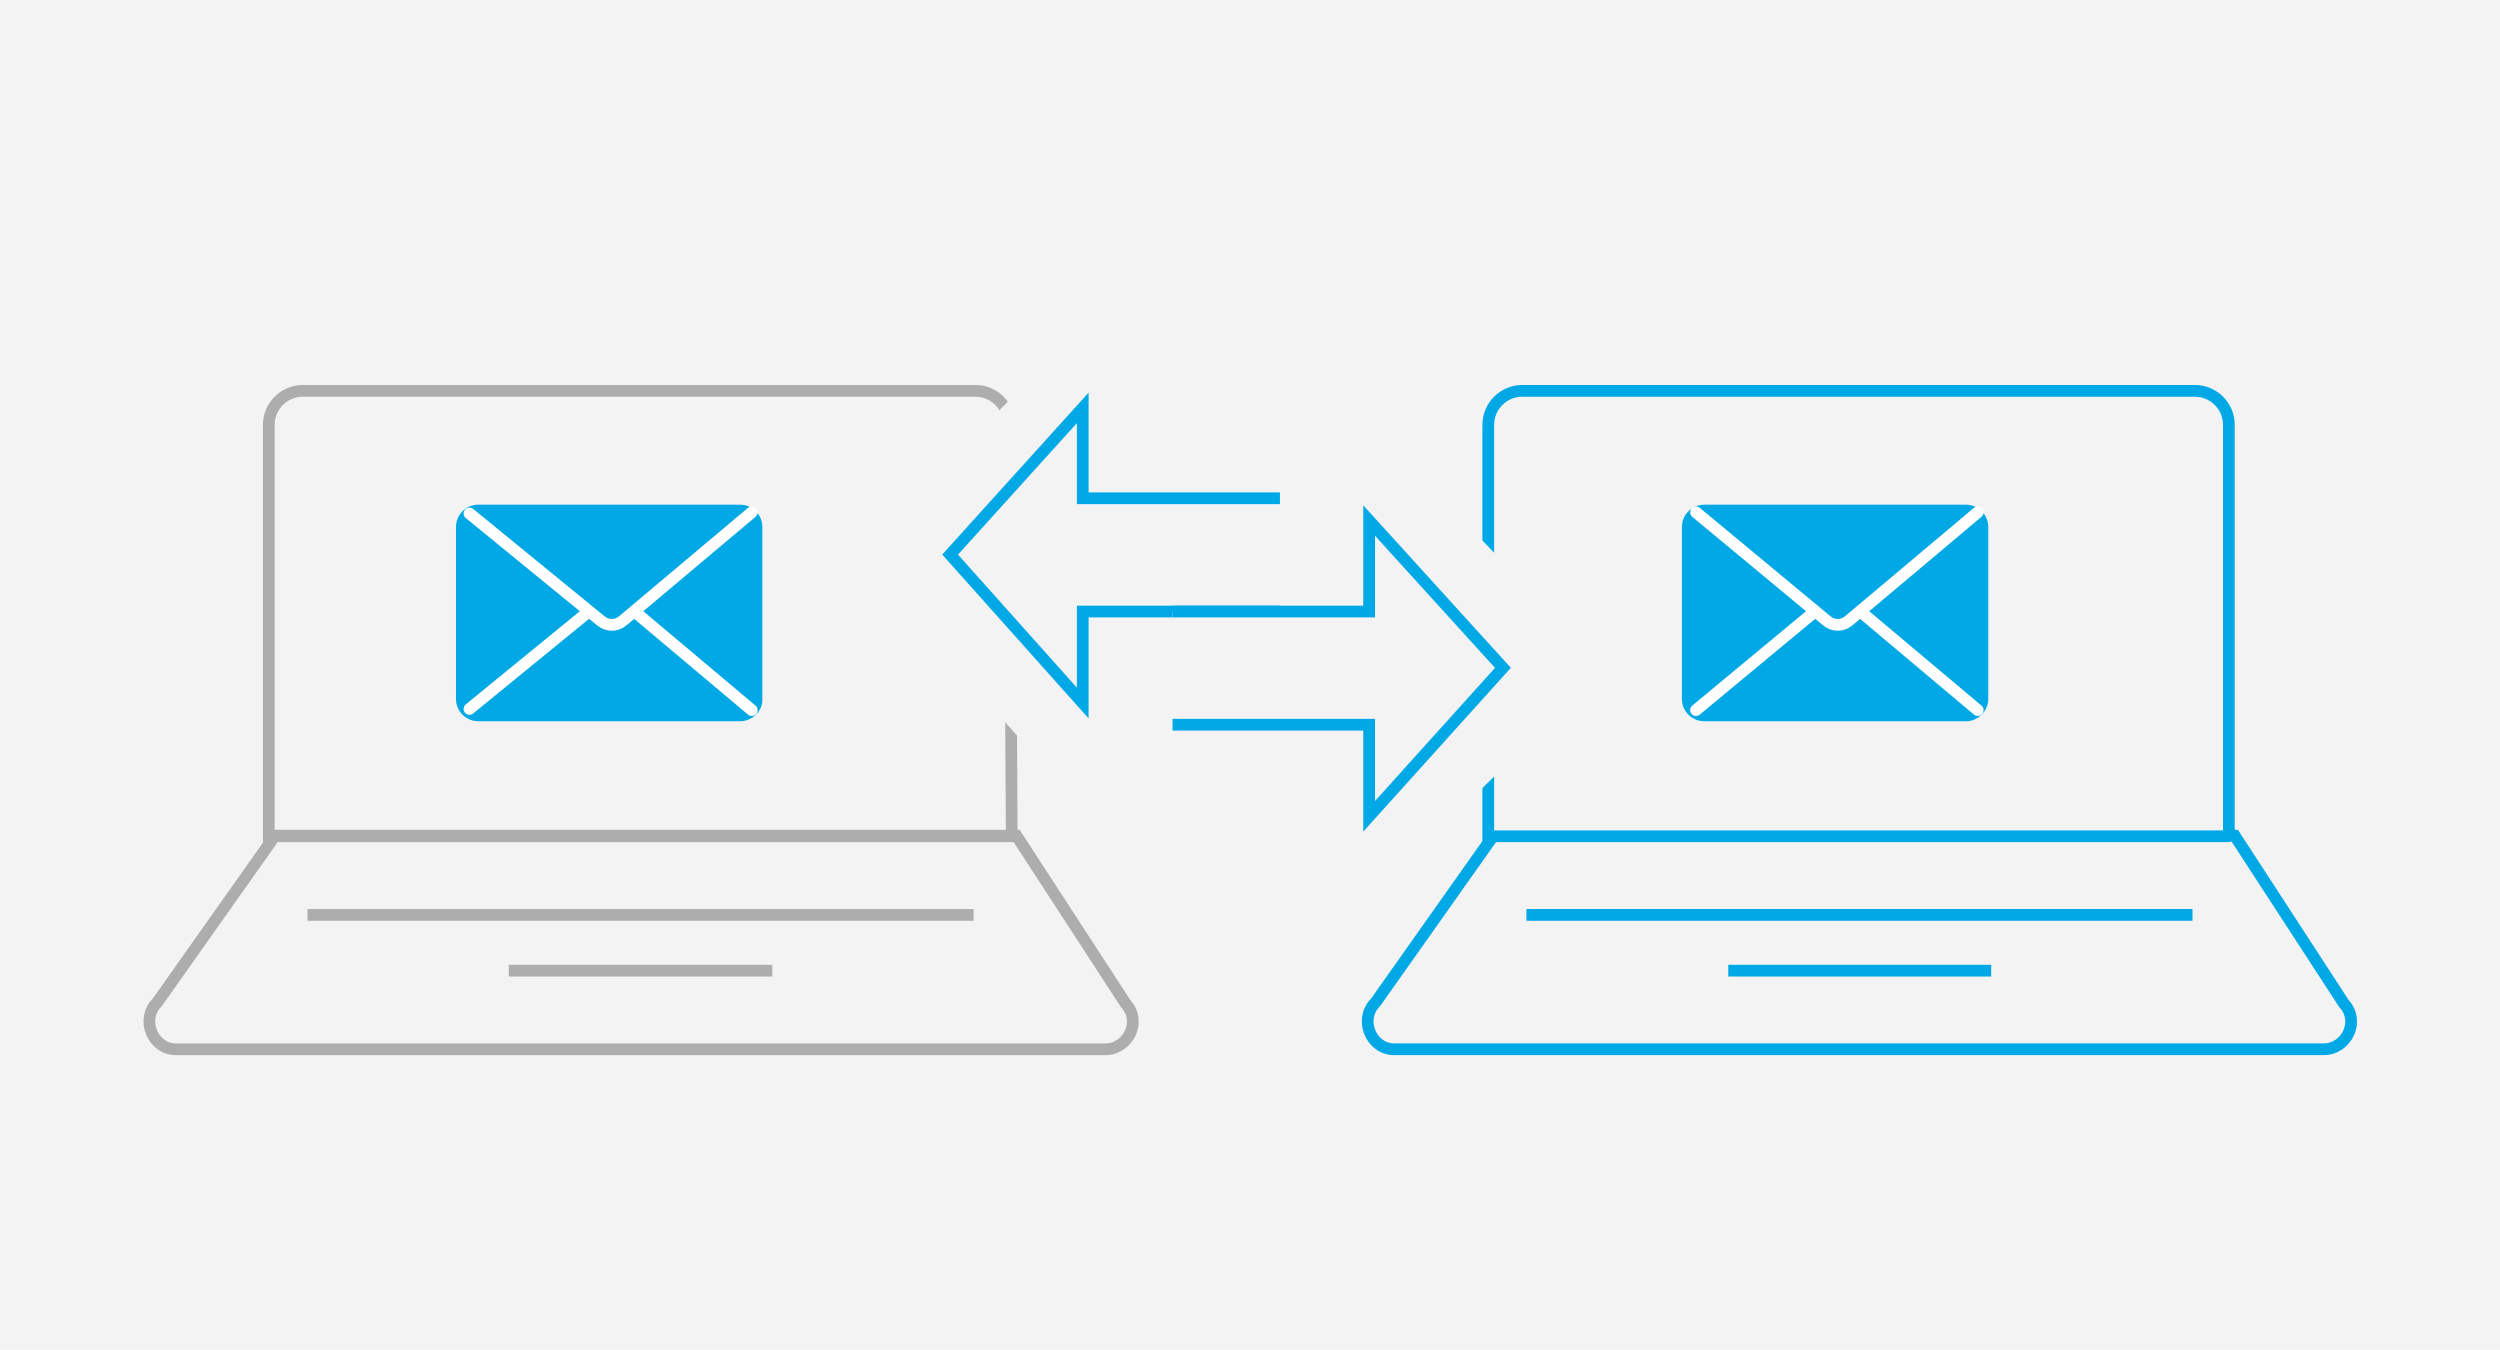 <?xml version="1.0" encoding="utf-8"?>
<!-- Generator: Adobe Illustrator 24.2.1, SVG Export Plug-In . SVG Version: 6.00 Build 0)  -->
<svg version="1.1" id="Layer_1" xmlns="http://www.w3.org/2000/svg" xmlns:xlink="http://www.w3.org/1999/xlink" x="0px" y="0px"
	 width="426px" height="230px" viewBox="0 0 426 230" style="enable-background:new 0 0 426 230;" xml:space="preserve">
<style type="text/css">
	.st0{display:none;}
	.st1{display:inline;}
	.st2{fill:#F3F3F3;}
	.st3{fill:none;stroke:#ADADAD;stroke-width:2;stroke-miterlimit:10;}
	.st4{fill:#F3F3F3;stroke:#00A8E6;stroke-width:2;stroke-miterlimit:10;}
	.st5{fill:none;stroke:#00A8E6;stroke-width:2;stroke-miterlimit:10;}
	.st6{fill:none;stroke:#FFFFFF;stroke-width:2;stroke-miterlimit:10;}
	.st7{fill:#00A8E6;stroke:#00A8E6;stroke-width:2;stroke-miterlimit:10;}
	.st8{fill:none;stroke:#FFFFFF;stroke-width:2;stroke-linecap:round;stroke-miterlimit:10;}
	.st9{fill:#00A8E6;stroke:#FFFFFF;stroke-width:2;stroke-linecap:round;stroke-miterlimit:10;}
</style>
<g class="st0">
	<rect x="-176.5" y="48" class="st1" width="415.5" height="200"/>
</g>
<g class="st0">
	<g class="st1">
		<path d="M206.4,118.5h13.2V110h-13.2V118.5z M207.4,111h11.2v6.5h-11.2V111z"/>
		<polygon points="213.5,118.5 212.5,118.5 212.5,121.9 210.5,121.9 210.5,122.9 215.5,122.9 215.5,121.9 213.5,121.9 		"/>
		<path d="M208.3,102.2H197v25.5h32v-22.4h-18.1L208.3,102.2z M228,126.8h-30v-23.5h9.9l2.3,2.7l0.3,0.4h0.5h17V126.8z"/>
	</g>
</g>
<g class="st0">
	<g class="st1">
		<rect x="207.4" y="111" width="11.2" height="6.5"/>
		<path d="M208.3,102.2H197v25.5h32v-22.4h-18.1L208.3,102.2z M215.5,122.9h-5v-1h2v-3.4h1v3.4h2V122.9z M219.6,118.5h-13.2V110
			h13.2V118.5L219.6,118.5z"/>
	</g>
</g>
<g class="st0">
	<g class="st1">
		<path d="M206.4,119.2h13.2v-8.5h-13.2V119.2z M208.4,112.7h9.2v4.5h-9.2V112.7z"/>
		<polygon points="214,119.2 212,119.2 212,121.1 210.5,121.1 210.5,123.1 215.5,123.1 215.5,121.1 214,121.1 		"/>
		<path d="M209.1,102H197v26h32v-23h-17.5L209.1,102z M227,126h-28v-22h9.2l2.5,2.9H227V126z"/>
	</g>
</g>
<rect x="0" y="0" class="st2" width="426" height="230"/>
<g>
	<path class="st3" d="M46.8,142.5l-20,28.3c-2.9,2.9-0.8,8,3.2,8h158.3c4,0,6.3-4.8,3.5-7.8l-18.6-28.6H46.8V142.5z"/>
	<line class="st3" x1="52.4" y1="155.9" x2="165.9" y2="155.9"/>
	<line class="st3" x1="86.7" y1="165.4" x2="131.6" y2="165.4"/>
	<path class="st3" d="M172.4,142.5H45.8V72.4c0-3.2,2.6-5.8,5.8-5.8h114.6c3.2,0,5.8,2.6,5.8,5.8L172.4,142.5L172.4,142.5z"/>
</g>
<g>
	<path class="st4" d="M254.4,142.5l-20,28.3c-2.9,2.9-0.8,8,3.2,8h158.3c4,0,6.3-4.8,3.5-7.8l-18.6-28.6H254.4V142.5z"/>
	<line class="st5" x1="260.1" y1="155.9" x2="373.6" y2="155.9"/>
	<line class="st5" x1="294.5" y1="165.4" x2="339.3" y2="165.4"/>
	<path class="st4" d="M380,142.5H253.6V72.4c0-3.2,2.6-5.8,5.8-5.8H374c3.2,0,5.8,2.6,5.8,5.8v70.1H380z"/>
</g>
<g>
	<polygon class="st2" points="145.8,94.5 188.9,51.2 199.8,72.7 234.5,73.2 273.4,113.8 234.1,152.5 207,139.1 182.9,136.1 	"/>
</g>
<g>
	<path class="st6" d="M218.1,104.2"/>
	<polyline class="st4" points="218.1,104.2 184.5,104.2 184.5,119.8 161.9,94.5 184.5,69.5 184.5,84.9 218.1,84.9 	"/>
	<polyline class="st4" points="199.8,104.2 233.3,104.2 233.3,88.7 256.1,113.8 233.3,139.1 233.3,123.5 199.8,123.5 	"/>
</g>
<g>
	<path class="st7" d="M335,121.9h-44.6c-1.5,0-2.8-1.2-2.8-2.8V89.8c0-1.5,1.2-2.8,2.8-2.8H335c1.5,0,2.8,1.2,2.8,2.8v29.5
		C337.7,120.7,336.5,121.9,335,121.9z"/>
	<path class="st8" d="M337,121l-22-18.5c-1.1-0.9-2.6-0.9-3.7,0L289,121"/>
	<path class="st9" d="M337,87.3l-22,18.5c-1.1,0.9-2.6,0.9-3.7,0L289,87.3"/>
</g>
<g>
	<path class="st7" d="M126.1,121.9H81.5c-1.5,0-2.8-1.2-2.8-2.8V89.8c0-1.5,1.2-2.8,2.8-2.8h44.6c1.5,0,2.8,1.2,2.8,2.8v29.5
		C128.9,120.7,127.6,121.9,126.1,121.9z"/>
	<path class="st8" d="M128.1,121l-22-18.5c-1.1-0.9-2.6-0.9-3.7,0L80,120.8"/>
	<path class="st9" d="M128.1,87.3l-22,18.5c-1.1,0.9-2.6,0.9-3.7,0L80,87.5"/>
</g>
</svg>
